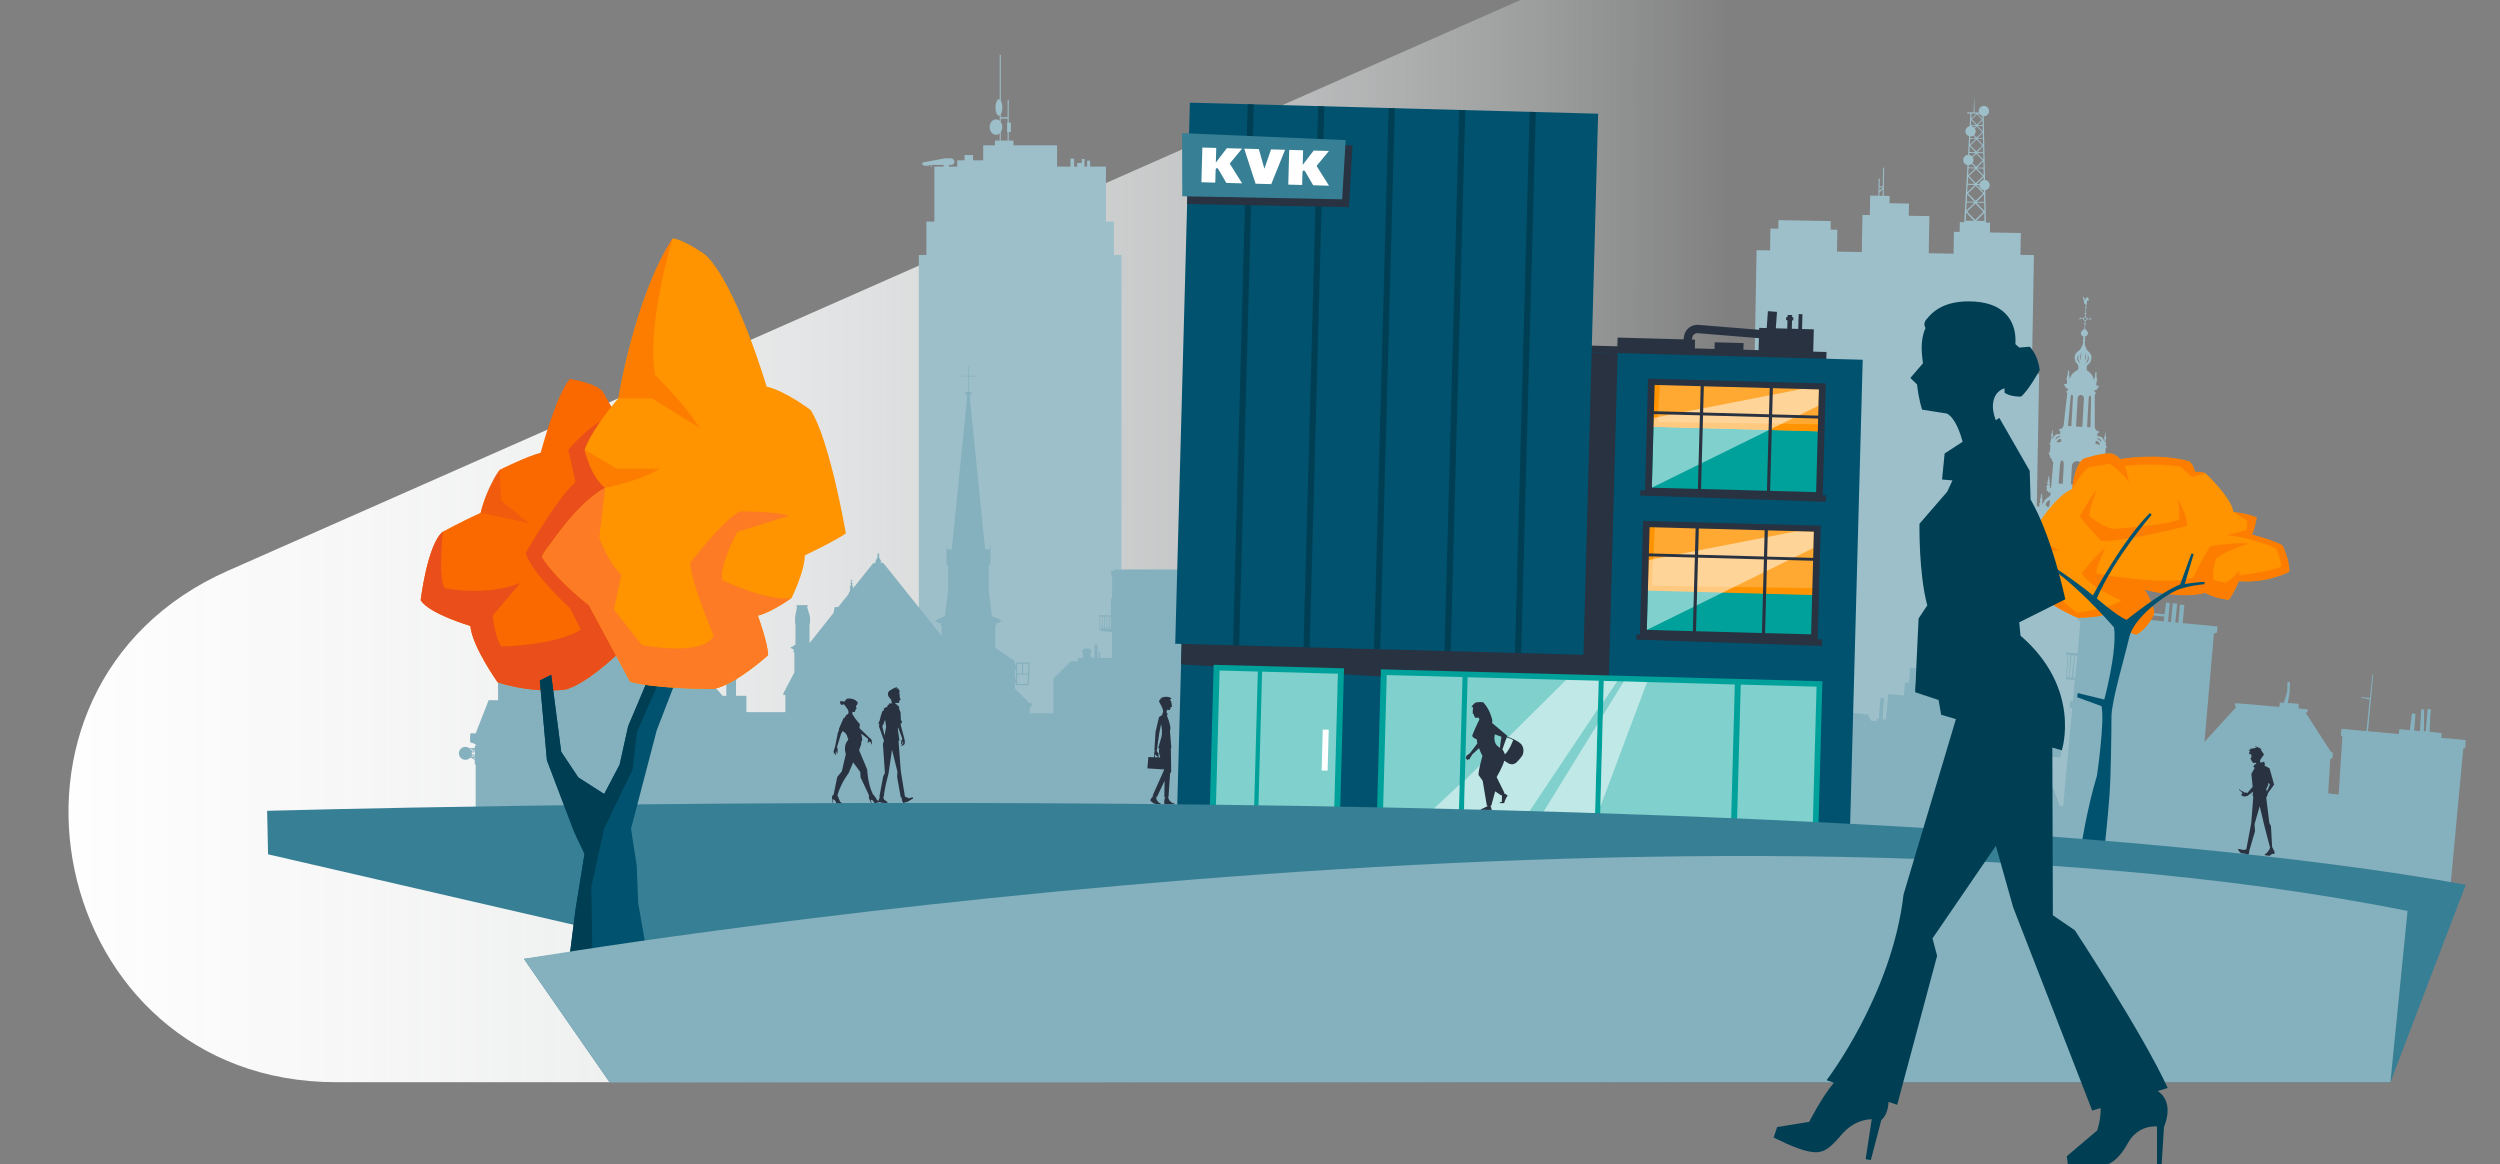 <?xml version="1.0" encoding="UTF-8" standalone="no"?>
<svg xmlns="http://www.w3.org/2000/svg" xmlns:xlink="http://www.w3.org/1999/xlink" viewBox="0 0 730 340">
  <rect x="0" y="0" width="730" height="340" fill="#808080" stroke="none"/>
  <defs>
    <style>.cls-1{fill:url(#Naamloos_verloop_2);}.cls-2,.cls-3{fill:#fa6800;}.cls-4{fill:#00526e;}.cls-5{fill:#003e53;}.cls-6{fill:#fc7b24;}.cls-7,.cls-8{fill:#e94e1b;}.cls-9,.cls-10{fill:#fff;}.cls-11{fill:#ffa933;}.cls-12{fill:#ff9300;}.cls-13{fill:#00a19a;}.cls-14{fill:#85b0bd;}.cls-15{fill:#9dbfca;}.cls-16{fill:#283241;}.cls-17{fill:#377f95;}.cls-10,.cls-18{isolation:isolate;}.cls-10,.cls-18,.cls-3,.cls-8{opacity:.5;}</style>
    <linearGradient gradientTransform="translate(0 -578) scale(1 -1)" gradientUnits="userSpaceOnUse" id="Naamloos_verloop_2" x1="-122.739" x2="505.867" y1="-736" y2="-736">
      <stop offset="0" stop-color="#fff"/>
      <stop offset=".226" stop-color="#fff" stop-opacity=".99"/>
      <stop offset=".363" stop-color="#fcfcfc" stop-opacity=".957"/>
      <stop offset=".475" stop-color="#fbfcfc" stop-opacity=".901"/>
      <stop offset=".574" stop-color="#f9fafb" stop-opacity=".821"/>
      <stop offset=".665" stop-color="#f7f9f9" stop-opacity=".718"/>
      <stop offset=".75" stop-color="#f5f7f8" stop-opacity=".591"/>
      <stop offset=".83" stop-color="#f2f5f6" stop-opacity=".44"/>
      <stop offset=".906" stop-color="#eef3f3" stop-opacity=".265"/>
      <stop offset=".976" stop-color="#eaf0f1" stop-opacity=".072"/>
      <stop offset="1" stop-color="#e9eff0" stop-opacity="0"/>
    </linearGradient>
  </defs>
  <g id="Neuzen">
    <path class="cls-1" d="M443.97,0L66.601,166.632c-77.169,34.075-52.848,149.368,31.51,149.368H660V0h-216.03Z"/>
  </g>
  <g id="Onderwerp">
    <path class="cls-14" d="M185.813,236.536v-19.534s0-19.957,0-19.957l.856-.214-.128-1.926h-.77s-3.852-5.008-3.852-5.008l-.128-4.623h.642s-.128-1.669-.128-1.669h-5.907s-3.082-3.339-3.082-3.339l.77-.128,.128-1.027-3.852-.257-.128-3.724-1.669-.128-.128,2.44h-1.798s-.086,.428-.086,.428l-1.787,.058c-.483,.016-.867,.412-.867,.895v.075l-2.589,.086-.171-1.37-.043-1.37h.214s-.942-.985-.942-.985l-.813,1.027h.257v1.37s.086,1.498,.086,1.498l-3.553,.128v.984s.556,.128,.556,.128l-11.472,14.425-.899-.043v2.097s.899,.214,.899,.214l.014,7.382h-2.762s-3.781,9.664-3.781,9.664h-1.541s-.342,2.739,.171,2.739,1.37,.514,1.37,.514v.445h-.264s0,.623,0,.623h-1.612c-.315-.235-.706-.374-1.13-.374-1.046,0-1.894,.848-1.894,1.894s.848,1.894,1.894,1.894c.536,0,1.02-.223,1.364-.581,.523,.07,1.037,.273,1.377,.735v1.192s.264,0,.264,0v13.321s46.914,0,46.914,0Zm-48.371-15.471c.066-.093,.123-.193,.172-.298,0,.011,0,.021,.001,.032,.013,.133,.068,.252,.151,.345-.103-.032-.212-.058-.324-.079Zm.534-2.361c-.052,.022-.1,.052-.145,.089-.121,.1-.197,.241-.215,.397-.081-.178-.189-.342-.319-.486h.679Zm.658,.092c-.051-.038-.106-.069-.166-.092h.166v.092Zm0,2.026c-.069,.148-.212,.256-.385,.273-.193,.018-.368-.125-.386-.32-.007-.069,.014-.136,.058-.189,.044-.053,.106-.086,.175-.093,.1-.01,.189,.064,.198,.164,.003,.032-.007,.063-.027,.088-.021,.025-.05,.04-.082,.043-.069,.006-.119,.067-.112,.136,.006,.069,.066,.118,.136,.112,.098-.009,.187-.056,.25-.132,.063-.076,.093-.172,.083-.271-.022-.237-.233-.41-.47-.389-.137,.013-.257,.08-.339,.178,.035-.144,.054-.294,.054-.448,0-.131-.013-.258-.038-.381,.082,.088,.195,.149,.324,.161,.014,.001,.028,.002,.041,.002,.1,0,.196-.034,.274-.099,.089-.073,.144-.177,.154-.292,.009-.098-.02-.195-.083-.271-.063-.076-.152-.123-.25-.132-.069-.006-.129,.044-.136,.112-.006,.069,.044,.129,.112,.136,.032,.003,.061,.018,.082,.043,.021,.025,.03,.056,.027,.088-.005,.048-.028,.092-.065,.123-.037,.031-.085,.046-.133,.041-.142-.013-.247-.14-.233-.282,.009-.094,.054-.179,.127-.24s.165-.089,.259-.08c.174,.016,.316,.125,.385,.273v1.645Zm0,.823c-.118-.115-.251-.216-.399-.3,.012,0,.025,0,.037-.002,.136-.013,.259-.063,.362-.139v.442Zm25.616-42.811c0-.326,.264-.59,.59-.59h1.684v.597h-2.273v-.008Zm-3.72-2.478h.385v1.156l-.347,.019-.039-1.175Zm-.539,0h.366l-.058,1.195h-.308v-1.195Z"/>
    <path class="cls-15" d="M584.187,227.819l-.618,11.033,34.204,1.917,.618-11.033-2.751-2.568,1.938-34.583,.401,.022,1.624-28.967-.146-.008,.06-1.073-1.483-.083-1.925-1.985,.468-8.355s.126-.15,.137-.343c.011-.198-.02-.335-.02-.335l.078,.004,.046-.819,.352,.02,.024-.432,.273,.015,.131-.244-.432-.024-.322-.88-.761-.043-.029-.175c.03-.06,.051-.129,.055-.207,.005-.086-.015-.17-.048-.246,.142-.035,.232-.098,.237-.172,.005-.095-.13-.185-.333-.237l-.002-.033c.04-.051,.064-.116,.068-.186,.004-.076-.019-.147-.059-.205l.006-.103c.089-.078,.151-.194,.159-.33,.007-.123-.082-.236-.176-.323l-.016-.12c.086-.032,.144-.095,.147-.165,.005-.086-.065-.16-.166-.203v-.023c.004-.043-.002-.085-.017-.123,.063-.021,.106-.06,.109-.107,.002-.043-.028-.084-.08-.112,.066-.027,.111-.074,.115-.132,.005-.087-.094-.164-.221-.178v-.004c.071-.009,.129-.094,.135-.203,.007-.119-.05-.22-.126-.224s-.143,.089-.15,.208c-.006,.109,.042,.2,.112,.217v.004c-.128,0-.235,.065-.24,.152-.003,.057,.037,.109,.099,.144-.055,.022-.09,.059-.092,.102-.003,.047,.036,.093,.096,.119-.019,.036-.029,.077-.031,.12v.023c-.106,.031-.184,.097-.189,.183-.004,.07,.048,.139,.128,.181l-.029,.118c-.103,.077-.204,.178-.211,.302-.008,.136,.041,.258,.121,.345l-.006,.103c-.046,.053-.077,.122-.081,.198-.004,.07,.013,.137,.047,.193l-.006,.033c-.117,.018-.213,.046-.277,.088-.06-.251-.162-.529-.325-.831-.662-1.226-1.121-.985-1.549-1.888l.018-.756,.749,.042,.021-.382c.158,.054,.356,.086,.433-.06,.069-.134,.073-.266,.061-.358h.008s-.046-.274-.046-.274c.032-.06,.053-.129,.057-.203,.005-.091-.015-.174-.048-.246,.138-.037,.233-.1,.237-.176,.005-.095-.132-.185-.333-.237l-.002-.033c.04-.051,.064-.116,.068-.184,.004-.076-.02-.148-.06-.208l.006-.103c.089-.078,.151-.194,.159-.33,.007-.121-.082-.236-.174-.323l-.018-.121c.084-.032,.144-.095,.147-.165,.005-.084-.063-.16-.168-.201,.003-.008,.005-.014,.005-.022,.003-.045-.005-.087-.018-.123,.063-.019,.107-.062,.109-.107s-.03-.084-.08-.112c.064-.03,.11-.076,.113-.134,.005-.086-.092-.162-.219-.177v-.002c.069-.008,.125-.094,.131-.205,.007-.119-.048-.217-.124-.222-.074-.004-.141,.087-.148,.206-.006,.111,.042,.205,.109,.218v.002c-.128,.001-.233,.065-.238,.152-.003,.058,.035,.109,.099,.146-.055,.022-.092,.057-.094,.102s.036,.093,.096,.119c-.016,.034-.029,.075-.031,.12,0,.008,.001,.014,0,.023-.107,.029-.183,.097-.188,.181-.004,.07,.046,.139,.126,.181l-.027,.118c-.103,.077-.204,.18-.211,.302-.008,.136,.039,.258,.121,.345l-.006,.103c-.049,.055-.079,.124-.083,.2-.004,.068,.015,.135,.047,.19l-.006,.033c-.206,.03-.354,.104-.36,.199-.004,.076,.082,.149,.216,.202-.032,.056-.057,.125-.067,.199l-.339-.019,.181-7.566s.245,.043,.26-.221l.134,.007s.104-.275,.033-.584c.278,.016,.455-.272,.598-.466,.143-.198,.204-.476,.165-.581l.191,.011,.016-.292s.205-.017,.213-.149-.058-.253-.058-.253c0,0-.089-.209-.145-.287-.056-.077-.127-.127-.127-.127l.108-1.929,.298-.309,.014-.247-.28-.016,.057-1.024-.164-.009,.058-1.028s.148,.004,.156-.14c.008-.142-.138-.181-.138-.181,0,0,.07,.004,.077-.128s-.117-.461-.132-.626c.043,.002,.073-.05,.076-.099s-.062-.115-.062-.115c0,0,.048-.039,.053-.133,.005-.091-.04-.103-.051-.189-.012-.087-.021-.179-.056-.181-.037-.002-.055,.088-.078,.173-.023,.083-.069,.091-.074,.182-.005,.095,.038,.138,.038,.138,0,0-.069,.058-.072,.108s.021,.104,.064,.107c-.034,.163-.194,.476-.201,.608s.065,.136,.065,.136c0,0-.15,.022-.158,.164-.008,.144,.14,.156,.14,.156l-.058,1.028-.049-.003s.136-.624-.517-1.308c-.651-.68-1.413-.446-1.413-.446,0,0-.085-.327-.086-.855,.165,.009,.417-.08,.48-.398,.061-.323-.243-.381-.493-.411-.246-.026-.369-.182-.369-.182,0,0-.057-.375-.317-.682l-.01-9.574,.141-.054,.021-.37,.115,.006,.02-.35-.311-.038-.084-.572,.793-.191,.021-.372s.218-.025,.304-.156c.086-.133,.018-.313,.018-.313l.136,.008,.015-.276-.646-.036s-.043-.035-.109-.109l.061-1.086s.243,.009,.256-.225-.226-.302-.226-.302c0,0,.117,.007,.129-.207,.012-.216-.193-.758-.217-1.031,.07,.006,.12-.08,.124-.158,.005-.082-.101-.191-.101-.191,0,0,.078-.062,.086-.214,.009-.156-.065-.173-.085-.314-.021-.141-.035-.295-.095-.298-.057-.003-.087,.148-.123,.286-.037,.138-.112,.147-.12,.303-.009,.152,.062,.222,.062,.222,0,0-.117,.097-.122,.179-.004,.078,.034,.169,.106,.171-.056,.269-.32,.785-.332,1.001-.012,.214,.107,.221,.107,.221,0,0-.123,.022-.2,.115-.145-.617-.304-1.269-.918-1.921-.777-.825-1.109-.826-1.109-.826l.019-.331-.135-.065,.041-.724,.099,.006,.025-.448c1.016-.686,1.231-1.342,1.285-2.317s-.998-1.779-1.2-2.007c-.202-.226-.478-.887-.577-1.266-.054-.209-.13-.331-.188-.394,.024-.056,.043-.109,.051-.257,.015-.274-.103-.299-.091-.513,.012-.218,.151-.227,.162-.424,.011-.193-.139-.321-.129-.496s.124-.111,.133-.267c.005-.095-.056-.259-.101-.443,.486-.055,.876-.454,.904-.96,.026-.465-.628-1.131-.863-1.357l.079-1.409s.079,.13,.186,.136,.202-.075,.213-.269c-.075,.091-.079,.15-.196,.144s-.197-.137-.191-.244l.031-.549,.656-.586,.547,.031c.107,.006,.229,.102,.223,.217-.007,.119-.064,.116-.167,.176,.193,.011,.289-.07,.295-.177s-.117-.202-.117-.202l.453-.063-.444-.111s.133-.081,.139-.19c.006-.107-.08-.198-.273-.209,.095,.073,.152,.077,.146,.194s-.139,.199-.246,.193l-.547-.031-.586-.656,.031-.547c.006-.107,.1-.23,.217-.223s.114,.064,.178,.167c.011-.198-.075-.289-.182-.295s-.2,.117-.2,.117l.037-.662c.03-.027,.053-.063,.055-.104,.002-.043-.016-.079-.043-.11l.021-.38c.03-.025,.053-.061,.055-.102,.003-.045-.016-.081-.043-.11l.015-.261c.055-.028,.096-.083,.099-.149,.004-.07-.03-.129-.082-.161l.025-.448,.039,.002s.096-.358,.13-.445c.036-.087,.071-.46,.011-.711,.076-.027,.084-.243,.084-.243,0,0,.123,.156,.255,.202,.079,.027,.134-.065,.17-.207,.039-.146,.05-.334-.066-.588-.118-.254-.317-.354-.511-.276-.192,.078-.212,.291-.212,.291,0,0-.101,.114-.149,.198s-.113,.212-.113,.212c0,0-.177-.229-.17-.36,.007-.13-.132-.226-.127-.312s-.118-.254-.236-.215c-.119,.035-.042,.229-.048,.344-.007,.119-.038,.13-.046,.262s.106,.208,.212,.115c.055,.044,.104,.237,.106,.427,.006,.19-.127,.212-.033,.58,.095,.368,.318,.294,.372,.384,.055,.09,.105,.328,.105,.328l.047,.003-.025,.448c-.055,.026-.095,.081-.099,.151-.004,.066,.03,.125,.082,.159l-.015,.261c-.03,.025-.053,.059-.055,.104-.002,.041,.016,.079,.043,.108l-.021,.38c-.03,.027-.053,.061-.055,.104-.002,.041,.016,.079,.043,.11l-.037,.662s-.079-.132-.186-.138-.202,.075-.213,.273c.075-.095,.079-.153,.194-.146,.119,.007,.198,.139,.192,.246l-.031,.547-.656,.586-.547-.031c-.107-.006-.229-.102-.223-.219s.064-.114,.167-.176c-.193-.011-.289,.07-.295,.177-.006,.109,.116,.205,.116,.205l-.453,.061,.443,.114s-.132,.081-.138,.188,.08,.198,.273,.209c-.095-.071-.153-.074-.146-.194,.006-.115,.139-.197,.246-.191l.547,.031,.586,.656-.031,.549c-.006,.107-.099,.228-.219,.221-.115-.006-.112-.066-.176-.165-.011,.193,.075,.285,.182,.291s.2-.115,.2-.115l-.079,1.409c-.259,.198-.983,.787-1.009,1.252-.028,.506,.312,.946,.791,1.055-.066,.178-.144,.334-.15,.429-.009,.156,.112,.105,.102,.28s-.175,.285-.186,.478c-.011,.198,.128,.222,.116,.44-.012,.214-.132,.226-.148,.499-.008,.148,.005,.202,.023,.261-.065,.056-.156,.169-.233,.371-.138,.366-.487,.992-.713,1.194-.226,.204-1.362,.885-1.416,1.86s.085,1.651,1.018,2.446l-.025,.448,.099,.006-.041,.724-.141,.05-.019,.331s-.33-.037-1.194,.696c-.682,.579-.916,1.209-1.127,1.806-.066-.101-.186-.136-.186-.136,0,0,.119,.007,.131-.207,.012-.216-.193-.758-.219-1.031,.07,.006,.12-.08,.124-.158,.005-.082-.099-.191-.099-.191,0,0,.076-.062,.084-.214,.009-.156-.062-.173-.085-.314-.021-.141-.033-.295-.093-.298s-.089,.148-.125,.286-.111,.147-.12,.303c-.009,.152,.062,.222,.062,.222,0,0-.117,.097-.121,.179-.004,.078,.036,.169,.106,.171-.054,.269-.318,.785-.331,1.001-.012,.214,.105,.221,.105,.221,0,0-.246,.04-.259,.274s.229,.252,.229,.252l-.061,1.086c-.074,.066-.121,.096-.121,.096l-.646-.036-.015,.276,.136,.008s-.088,.17-.018,.313c.071,.14,.282,.189,.282,.189l-.021,.372,.768,.278-.147,.559-.314,.003-.02,.35,.115,.006-.021,.37,.134,.069-1.08,9.513c-.292,.277-.391,.643-.391,.643,0,0-.14,.141-.387,.139-.252,.002-.561,.026-.536,.354,.027,.323,.268,.44,.431,.449-.06,.525-.179,.84-.179,.84,0,0-.731-.318-1.454,.286-.725,.607-.658,1.242-.658,1.242l-.051-.003,.058-1.028s.148,.004,.156-.14c.008-.142-.138-.181-.138-.181,0,0,.072,.004,.079-.128s-.116-.461-.132-.626c.043,.002,.073-.05,.076-.099s-.059-.115-.059-.115c0,0,.048-.039,.053-.133,.005-.091-.04-.103-.053-.189-.014-.087-.021-.179-.058-.181-.035-.002-.055,.088-.076,.173-.021,.083-.067,.091-.072,.182-.005,.095,.038,.138,.038,.138,0,0-.073,.058-.076,.107s.023,.104,.064,.107c-.032,.163-.192,.476-.199,.608s.063,.136,.063,.136c0,0-.15,.022-.158,.164-.008,.144,.14,.156,.14,.156l-.058,1.028-.167-.009-.057,1.024-.278-.016-.014,.247,.259,.341-.108,1.929s-.075,.041-.138,.112c-.064,.071-.176,.269-.176,.269,0,0-.079,.113-.086,.245s.195,.172,.195,.172l-.016,.292,.191,.011c-.051,.1-.021,.383,.099,.596,.12,.209,.264,.514,.542,.53-.106,.3-.033,.584-.033,.584l.132,.007c-.015,.263,.236,.248,.236,.248l-.666,7.539-.339-.019c-.002-.074-.019-.146-.046-.205,.14-.037,.235-.1,.239-.176,.005-.095-.134-.185-.337-.238v-.033c.038-.052,.064-.116,.068-.184,.004-.076-.019-.147-.061-.208l.006-.103c.091-.078,.151-.194,.159-.33,.007-.121-.082-.236-.176-.323l-.014-.12c.084-.032,.142-.095,.146-.165,.005-.084-.063-.16-.166-.201v-.023c.004-.045-.002-.087-.017-.123,.063-.019,.107-.062,.109-.107s-.028-.084-.08-.112c.068-.029,.112-.076,.115-.134,.005-.086-.092-.162-.219-.177v-.002c.069-.006,.127-.094,.133-.205,.007-.119-.05-.217-.124-.222-.076-.004-.143,.087-.15,.206-.006,.111,.042,.202,.109,.218v.002c-.128,.001-.233,.065-.238,.152-.003,.058,.037,.109,.097,.146-.053,.022-.09,.057-.092,.102s.036,.093,.096,.119c-.016,.034-.029,.075-.031,.12,0,.008,.001,.014,0,.023-.107,.029-.183,.097-.188,.181-.004,.07,.048,.139,.128,.181l-.031,.118c-.101,.077-.202,.181-.209,.302-.008,.136,.041,.258,.121,.345l-.006,.103c-.046,.055-.079,.124-.083,.2-.004,.068,.013,.135,.047,.19l-.006,.033c-.206,.03-.352,.104-.358,.199-.004,.076,.082,.149,.216,.202-.041,.068-.07,.149-.075,.239-.004,.074,.008,.145,.034,.208l-.077,.268h.008c-.022,.09-.033,.221,.021,.363,.059,.154,.26,.145,.423,.108l-.021,.382,.749,.042-.067,.753c-.526,.849-.956,.559-1.75,1.703-.195,.282-.328,.547-.416,.789-.059-.049-.152-.087-.266-.118l-.002-.033c.04-.051,.064-.116,.068-.186,.004-.076-.019-.147-.059-.205l.006-.103c.087-.078,.151-.194,.159-.33,.007-.123-.084-.236-.176-.323l-.018-.121c.086-.032,.146-.095,.15-.165,.005-.086-.065-.16-.166-.203v-.023c.004-.043-.002-.085-.017-.123,.063-.019,.106-.06,.109-.107,.002-.043-.028-.084-.08-.112,.066-.027,.111-.074,.115-.132,.005-.087-.094-.164-.221-.178v-.004c.071-.009,.129-.094,.135-.203,.007-.119-.05-.22-.126-.224s-.143,.089-.15,.208c-.006,.109,.042,.2,.112,.217v.004c-.128,0-.235,.065-.24,.152-.003,.057,.035,.109,.099,.144-.055,.022-.09,.059-.092,.102-.003,.047,.036,.091,.096,.119-.019,.036-.029,.077-.031,.12v.023c-.106,.031-.184,.097-.189,.183-.004,.07,.046,.139,.126,.181l-.027,.118c-.103,.077-.204,.178-.211,.302-.008,.136,.041,.258,.121,.345l-.006,.103c-.046,.053-.077,.122-.081,.198-.004,.07,.013,.137,.047,.193l-.006,.033c-.208,.03-.352,.104-.358,.199-.004,.074,.078,.147,.216,.198-.041,.072-.07,.153-.075,.239-.004,.078,.008,.149,.031,.212l-.049,.171-.761-.043-.421,.839-.43-.024,.103,.257,.274,.015-.024,.432,.352,.02-.046,.819,.076,.004s-.045,.134-.056,.331c-.011,.193,.098,.356,.098,.356l-.468,8.355-2.135,1.758-1.485-.083-.06,1.073-.144-.008-1.624,28.967,.401,.022-1.938,34.583-3.02,2.245Zm31.021-78.929c.004-.029,.003-.062,.003-.095,.004,.012,.007,.025,.014,.038l-.018,.057Zm-18.824-1.055l-.009-.058c.007-.012,.012-.024,.017-.036-.004,.033-.008,.065-.007,.094Zm.084-.54c-.018,.065-.03,.126-.041,.183-.007-.054-.023-.105-.045-.155,.034-.006,.059-.017,.086-.028Zm2.126-1.383l-.144,1.645-.117-.007-.107,.504-.448-.025,.009-.156s-.433-.144-.439-.553c-.006-.413,.436-.974,.916-1.182,.118-.051,.23-.132,.33-.225Zm3.098-18.321s-.45-.004-.812,.21c-.367,.215-.606,.651-.606,.651,0,0-.199-.638,.504-.97s.914,.109,.914,.109Zm.157,1.399l-1.382,.216s.247-.572,.634-.864c.388-.292,.79-.112,.79-.112l-.043,.761Zm.468,12.265l-1.21-.068,.389-5.326c.046-.819,.334-1.467,.642-1.45s.522,.694,.477,1.512l-.299,5.331Zm1.933-30.291c-.01,.028-.024,.061-.034,.089-.017,.04-.033,.077-.052,.117l.011-.197s.033,.002,.075-.008Zm.581,13.493l-.987-.055,.763-8.315c.028-.508,.208-.909,.397-.898,.191,.011,.323,.429,.294,.937l-.467,8.332Zm2.073-19.616c.137,.73,.503,1.184,.503,1.184,0,0-.158-.009-.469-.398-.293-.371-.413-.65-.369-1.081,.043-.427,.262-.844,.433-1.09-.132,.578-.184,.92-.098,1.385Zm.718,.451s-.193-.714-.167-1.183,.299-1.18,.299-1.18l-.132,2.363Zm1.336-11.766l.009-.16-.177-.01-.009,.16-.351-.393,.16,.009,.01-.175-.16-.009,.393-.354-.009,.16,.177,.01,.009-.16,.351,.395-.163-.009-.01,.175,.163,.009-.393,.351Zm-.445,22.78l-.467,8.332-1.835-.103,.467-8.332c.028-.508,.461-.894,.969-.866s.894,.461,.866,.969Zm.579-12.105c-.026,.469-.3,1.157-.3,1.157l.132-2.363s.194,.737,.168,1.206Zm-.167,1.909s.415-.41,.632-1.12c.137-.452,.123-.798,.057-1.387,.142,.264,.313,.703,.308,1.131-.004,.433-.155,.697-.487,1.033-.352,.352-.51,.343-.51,.343Zm-1.261,35.446l-2.966-.166,.299-5.331c.046-.819,.747-1.444,1.566-1.398s1.446,.745,1.4,1.564l-.299,5.331Zm2.748-16.785l-.987-.055,.467-8.332c.028-.508,.206-.909,.397-.898,.189,.011,.323,.429,.294,.937l-.171,8.348Zm1.16-13.185c-.014-.042-.028-.08-.039-.122-.008-.029-.017-.063-.024-.092,.04,.015,.073,.017,.073,.017l-.011,.197Zm-.109,24.835l-.208,5.336-1.209-.068,.299-5.331c.046-.819,.334-1.467,.642-1.45s.522,.694,.476,1.512Zm.461-7.629s.418-.133,.773,.2c.353,.334,.534,.93,.534,.93l-1.349-.369,.043-.761Zm1.583,.402s-.189-.46-.529-.715c-.336-.254-.784-.3-.784-.3,0,0,.258-.415,.92-.006,.662,.409,.393,1.02,.393,1.02Zm.8,19.076c-.052,.405-.499,.5-.499,.5l-.009,.156-.448-.025-.05-.512-.117-.007,.041-1.651c.089,.104,.189,.196,.303,.261,.454,.261,.83,.868,.778,1.277Zm.959,.111c-.027,.048-.051,.096-.062,.149-.005-.058-.01-.12-.02-.187,.024,.014,.05,.028,.082,.038Z"/>
    <path class="cls-15" d="M325.261,74.458v-9.743h-2.324v-16.072h-4.627v-1.728h-.873v1.728h-.776v-2.212h-.776v1.164h-1.358v1.049h-.873v-2.309h-1.067v2.309h-3.918v-6.198h-12.74v-1.392h-1.392v-2.474h.619v-2.784h-.619v-6.65h-.309v5.103h-2.01v-.846c.278-.426,.464-1.167,.464-2.015s-.186-1.588-.464-2.015v-13.373h-.309v13.061c-.075-.042-.152-.07-.232-.07-.555,0-1.005,1.073-1.005,2.397s.45,2.397,1.005,2.397c.08,0,.157-.028,.232-.07v1.581c-.305-.266-.677-.428-1.083-.428-1.025,0-1.856,1.004-1.856,2.242s.831,2.242,1.856,2.242c.405,0,.777-.161,1.083-.428v2.129h-1.392v1.392h-3.421v4.373h-2.974v-1.552h-2.473v1.552h-2.134v1.825h-2.425v-.476h.629c.534,0,.967-.433,.967-.967s-.433-.967-.967-.967h-1.817l-6.573,1.237v.696h.386v.232h1.624v-.232h.464v.619h.232v-.619h3.503v.476h-2.709v16.072h-2.323v9.743h-2.2V212.664h59.154V74.458h-2.2Zm-33.042-35.879c.285-.394,.464-.904,.464-1.469s-.179-1.075-.464-1.469v-1.005h2.01v1.16h-.154v2.784h.154v2.474h-2.01v-2.475Z"/>
    <path class="cls-15" d="M595.424,109.167l-2.131-.038,.616-34.636-3.939-.07,.114-6.386-9.033-.161,.051-2.851-1.211-.022-.201-9.461c.722-.103,1.281-.711,1.295-1.461,.014-.791-.584-1.443-1.356-1.521l-.395-18.626c.013,0,.025,.004,.038,.005,.833,.015,1.52-.649,1.535-1.483s-.648-1.52-1.481-1.534-1.521,.648-1.536,1.481c-.003,.159,.025,.307,.068,.452l-1.313-.023-.04-4.999-.235,4.994-1.839-.033-.006,.353,.927,.016-.209,3.681c-.699,.121-1.237,.722-1.25,1.458-.012,.695,.448,1.283,1.085,1.469l-.31,5.455c-.777,.051-1.399,.681-1.413,1.473-.013,.751,.527,1.379,1.243,1.506l-.946,16.686-1.287-.023-.051,2.851-1.667-.03-.114,6.386-7.251-.129,.193-10.835-6.023-.107,.063-3.561-5.684-.101,.038-2.131-1.743-.031,.146-8.223-.302-.005-.097,5.47-.941-.017,.04-2.273-.302-.005-.089,5.026-2.395-.043-.101,5.692-2.147-.038-.193,10.835-7.251-.129,.114-6.386-1.969-.035,.044-2.495-15.275-.272-.044,2.495-2.294-.041-.114,6.386-3.939-.07-.616,34.636-2.131-.038-2.418,135.958,85.258,1.516,2.418-135.958Zm-19.387-63.245l1.043-1.009,1.861,1.927-1.928,1.86-1.041-1.08c.18-.244,.293-.541,.298-.867,.005-.307-.083-.591-.234-.831Zm.607-8.439l.578-.558,1.59,1.646-1.647,1.59-.718-.745c.279-.269,.453-.643,.461-1.059,.006-.325-.093-.624-.263-.873Zm2.226,5.033l-1.778,1.715-1.715-1.777,1.777-1.716,1.716,1.778Zm.127,8.951l-2.07,1.997-1.995-2.07,2.067-1.996,1.997,2.068Zm.081,5.032l-2.243,2.164-2.162-2.242,2.241-2.164,2.165,2.242Zm.08,5.372l-2.422,2.338-2.335-2.422,2.42-2.336,2.338,2.421Zm.308,2.654l-2.379-.042,2.332-2.341,.047,2.383Zm-.037-2.916l-2.337-2.42,2.291,.041,.046,2.379Zm-2.269-2.692l2.159-2.165,.044,2.204-2.203-.039Zm2.168-2.659l-2.163-2.241,.8,.014c-.014,.787,.581,1.437,1.349,1.519l.014,.707Zm-1.321-2.547l-.779-.014,1.993-1.995,.016,.869c-.604,.095-1.092,.549-1.23,1.14Zm1.222-2.465l-1.996-2.07,1.956,.035,.04,2.035Zm-1.937-2.327l1.856-1.86,.038,1.894-1.894-.034Zm1.863-2.285l-1.859-1.926,1.822,.032,.036,1.893Zm-.058-2.169l-1.747-.031,1.713-1.716,.034,1.747Zm-.027-2.139l-1.716-1.777,1.682,.03,.034,1.747Zm-1.668-1.976l1.586-1.592,.032,1.621-1.618-.029Zm1.592-1.954l-1.588-1.647,1.557,.028,.031,1.619Zm-1.542-1.878l1.463-1.468,.029,1.495-1.492-.027Zm.552-3.311c.198,.331,.518,.576,.901,.68l.016,.83-1.466-1.519,.549,.01Zm.746,1.673l-1.519,1.467-1.463-1.52,1.516-1.466,1.466,1.519Zm-3.065-1.714l.565,.01,.294,.005,.576,.01-1.518,1.466,.083-1.491Zm-.089,1.825l1.41,1.519-1.492-.027,.082-1.493Zm-.11,1.724l1.557,.028-.561,.542c-.255-.263-.609-.432-1.002-.455l.006-.115Zm-.157,3.121c.013,.001,.027,.006,.042,.006,.315,.006,.609-.087,.854-.248l.694,.749-1.616-.029,.026-.477Zm-.05,.677l1.682,.03-1.777,1.715,.095-1.745Zm-.102,2.137l1.65,1.776-1.747-.031,.097-1.745Zm-.129,2.019l1.822,.032-1.021,.986c-.218-.228-.508-.382-.833-.44l.032-.578Zm-.18,3.558c.337-.026,.642-.157,.882-.368l.976,1.05-1.894-.034,.036-.649Zm-.048,.907l1.956,.035-2.068,1.997,.113-2.032Zm-.121,2.488l1.921,2.065-2.032-.036,.111-2.029Zm-.149,2.349l2.121,.038-2.243,2.163,.122-2.2Zm-.131,2.694l2.081,2.241-2.202-.039,.121-2.201Zm-.151,2.475l2.291,.041-2.422,2.335,.131-2.376Zm-.141,2.909l2.248,2.422-2.379-.042,.13-2.38Zm-25.306-7.374l.941,.017v.031s-.007-.006-.007-.006l-.952,1.019,.019-1.06Zm-.028,1.547l.96-1.027-.035,1.984-.941-.017,.017-.94Z"/>
    <path class="cls-14" d="M346.621,174.529v-6.331l.302-.352v-1.105h-.754v-.452h-20.977v.452h-.754v1.105l.301,.352v6.331l-.352,.301v4.824h-3.484l.034,.402h.134s0,3.015,0,3.015v.904h.201v-.77h.482v.335h-.347l.034,.77,2.962,.133,.288,.336v7.336h-3.45v-1.708h-.402v1.708h-.368v-3.886h-.871v3.886h-.603v-.368h-.603v-1.038l.301-.268v-.402l-.502-.67h-1.675l-.536,.67v.402l.268,.268v1.407h-1.507v.955h-2.06l-5.075,5.075v10.149h-6.934v-1.608l.603-.603v-.804h-.703l-4.221-4.221v-1.646h.302v.658l3.752,.034,.268-6.666h-4.02v.827l-.302-.008v-1.238l-5.736-3.819v-6.457h.223v-.808h.976v-.418h.641v-.335h-.474v-.307l-2.334-.942-.956-7.668v-7.383l.502,.021v-5.631h-.167v1.115h-1.381l-4.52-44.805,.522-.435v-.613l-.773-.095v-4.524h2.005v-.182h-2.005v-2.734h-.182v2.734h-2.005v.182h2.005v4.524l-.773,.095v.613l.522,.435-4.521,44.805h-1.381v-1.115h-.167v5.631l.502-.021v7.383l-.956,7.668-2.334,.942v.307h-.474v.335h.641v.418h.976v.808h.223v2.938l-16.896-21.137h-.139v-.223h-.836v-.158l.311-.121-.803-1.445c.119-.047,.204-.161,.204-.297s-.086-.251-.204-.297c.079-.042,.135-.123,.135-.219,0-.138-.112-.251-.251-.251s-.251,.112-.251,.251c0,.096,.056,.177,.135,.219-.119,.047-.204,.161-.204,.297,0,.11,.058,.201,.142,.259l-.741,1.483,.218,.102v.177h-.585v.223h-.306l-5.817,7.307-.05-.267c.093-.055,.152-.129,.152-.211,0-.105-.097-.191-.238-.247l-.103-.549c.07-.056,.118-.139,.118-.236,0-.137-.091-.248-.216-.288l-.054-.291c.11-.021,.194-.112,.194-.229,0-.131-.106-.236-.236-.236s-.237,.106-.237,.236c0,.119,.088,.212,.202,.23l-.045,.288c-.127,.038-.221,.15-.221,.289,0,.106,.057,.195,.138,.25l-.078,.508c-.182,.05-.31,.152-.31,.274,0,.102,.094,.188,.23,.244l-.178,1.154c-.178,.087-.302,.23-.302,.4,0,.061,.019,.119,.047,.172l-3.113,3.911h-1.031l-.328,1.707-7.031,8.832v-5.716h.167v-1.923l-.898-3.039h.201v-.418h-3.261v.418h.179l-.597,3.039v1.923h.112v6.216h-.307v.193l-1.087,.504v.251l.836,.344v.855l.251,.191v5.701l-3.396,6.461,.758,.175v4.969h-11.387v-4.772h-3.037v-4.454l.178-.178v-2.887h-.395v-1.591h-.506v1.591h-.582l.072-1.362-.361-.019-.073,1.381h-.43v-1.735h-.578v1.735h-.395v2.827l.25,.193v4.5h-1.085l-5.64-6.435-2.105,.013v-1.011h-2.487l-.357-1.941,1.522-.343-.153-.679-11.542,2.602,.081,.361h-.706v1.094l-2.8,.017v-.565h-3.742v.588l-.57,.003-5.34,6.73v33.173l52.166-.139h117.347v-51.853l.302-.352v-9.597l-.352-.301Zm-24.867,8.542h-.482v-3.018l.482-.005v3.022Zm.683,.469h-.482v-.335h.482v.335Zm0-.469h-.482v-3.024l.482-.005v3.029Zm.683,.469h-.482v-.335h.482v.335Zm0-.469h-.482v-3.031l.482-.004v3.035Zm.683,.469h-.482v-.335h.482v.335Zm0-.469h-.482v-3.037l.482-.005v3.041Zm.586,.469h-.385v-.335h.385v.335Zm0-.469h-.385v-3.043l.385-.004v3.047Zm-25.65,10.736h1.55l-.115,2.855h-1.436v-2.855Zm-1.716,0h1.391l.023,2.855h-1.414v-2.855Zm0,3.182h3.139l-.11,2.743-3.029-.027v-2.716Zm-.67-1.467l.302,.008v2.782h-.302v-2.79Zm-104.55,.21l8.064-1.818,.334,1.818h-8.398Z"/>
    <g>
      <polygon class="cls-14" points="508.084 182.038 507.959 183.967 508.892 184.113 509.186 182.111 508.084 182.038"/>
      <path class="cls-14" d="M712.891,215.46l.088-1.385-3.526-.409,.147-4.199,.216-2.329-.956-.17-.532,6.593-.562-.052,.1-6.309-.876-.162-.356,6.447-1.686-.157,.375-4.906-1.044-.097-.616,4.884-3.052-.284-.192,1.403-8.975-.814,1.543-16.607-.241-.022-.735,6.97-2.553-.35,.018,.245,2.494,.497-.973,9.227-7.304-.662-.186,2.008,.475,.125-1.101,17.071-3.044-.364,.597-9.908,.694-.502,.062-1.534-.555-.132-7.432-11.545,.65-.021-.078-.898-2.535-.216-.069-1.403-3.14-.21,.517-2.949,.123-3.067-.708-.228-.123,3.067-.934,3.072-1.212-.032-.118,1.267-12.859-1.096-.17,.956,.497,.107-9.336,10.25,2.758-31.639,.937-.278,.086-1.794-10.142-.971,.491-5.288-1.284-.119-.491,5.285-.856-.082,.508-5.476-1.281-.139-.51,5.492-.855-.082,.51-5.49-1.07-.099-.44,3.444-6.339-.69c-.9-.098-1.713,.522-1.869,1.405l-2.079-.193,.08-.856-4.492-.417-.128,1.381-10.377-.994-.088,2.187,.698-.051-.78,9.633-3.437-.319-.064,.687,.573,.053-.546,7.113,2.635,.245-.575,6.186-.802-.074-.191,2.062,.812-.04-.107,1.146-2.555,27.493-1.031-.096-1.833-5.139-3.021-.281,.578-6.223,.338-3.443,.317,.029-.067,.718,3.98,.273,.791-7.986-4.015-.421-.107,1.148-.335-.031,.676-7.273,.479,.044,.195-2.105-2.536-.236,.596-6.412,.957,.089,.013-.143-.957-.089,.187-2.01-.143-.013-.206,2.008-1.034-.096,.067-.718-.143-.013-.067,.718-1.447-.134-.09-2.077-.144,.006,.156,3.601,.144-.007-.06-1.378,1.427,.133-.107,1.148,.143,.013,.107-1.148,1.032,.096-.656,6.406-4.465-.415,.067-.718-1.34-.125,.05-1.057,.422-2.47-1.378-.225-.34,2.623-.089,.957-2.68-.249-.071,.766-5.55-.516-.218,2.344,.335,.031-.565,6.077c-1.426-.229-2.642,.382-2.642,.382l-.476,7.726,.383,.035-.222,2.392-3.78-.351,.654-7.034,.493-.63,.102-1.101-.431-.04-1.831-8.534-7.043-.654,.327-3.521-3.521-.327,.157-5.238,.541-1.812,.131-1.258,.297,.007-1.047-2.11-1.552,2.046,.374,.009-.029,1.384-.217,1.696-.192,5.25-2.166-.261,.505-4.156-1.867-.292-.291,4.412-1.174-.109-.357,3.839-4.531-.421-.742,7.46-.909-.085,.181-3.506,.297-2.675-1.11-.007-.253,2.727-.272,3.449-.574-.053-.058,.622-1.627-.151-.845-1.816-8.373-.778-1.135,1.825-4.076-.282-.169,1.818,.239,.022-.364,3.734-3.66-6.142,.509-5.477,.498-.269,.18-1.088-5.954-.475-3.05-4.546,.173-.063-.527-.7-.904-.143-.532,.631,.168,.104-4.678,5.11,.371-3.991,.103-5.357,.151-.775,.285-.092,.105-1.135-4.891-.455-.035-.477-.782-.073,.18-4.482,.262-2.036,.059,.004-.203-.84-1.461-.093-.323,.802,.126,.008-.293,2.556-.376,4.05-.357,.026-.033,.352-1.643-.153-2.63-.363,1.287-18.941,.283-3.052,.567-.529,.383-4.124-.405-.616,.085-.916,.916,.085,.107-1.146-8.591-.798,.149-1.604-6.644-.618,.096-1.031-2.635-.245-.37,2.739-14.591-.894,.138-1.489-8.383-1.01-7.474,80.424,258.104,23.986,3.47-37.344,.345-3.717,.584-.189,.129-2.256-7.109-.645Zm-114.847-1.128l.287,.027-.511,5.503-.315-.029,.54-5.5Zm-90.085-29.464l.125-1.929,1.102,.072-.293,2.003-.933-.146Zm54.119,6.459l1.217,.03-.116,1.247-1.12-.045,.019-1.232Zm41.428,6.41l.491-6.497,.614,.057-.603,6.486-.502-.047Zm.782,.073l.603-6.487,.744,.069-.733,6.475-.614-.057Zm1.6,.149l-.521-.049,.547-6.492,.688,.064-.714,6.476Zm25.923-16.541l-7.082-.679,.051-.546-.264-.024c.136-.523,.633-.88,1.184-.821l6.289,.684-.177,1.385Z"/>
    </g>
    <g>
      <path class="cls-16" d="M463.874,103.718l69.394,1.879,.076-2.817-3.884-.105,.176-6.507-3.436-.093,.117-4.323-1.108-.03-.117,4.323-1.884-.051,.066-2.449,.356,.01,.024-.904-.356-.01,.017-.637-1.33-.036-.017,.637-.404-.011-.024,.904,.404,.011-.066,2.449-3.339-.09,.341-4.794-2.652-.217-.351,4.938-2.2-.06-.015,.569-17.745-1.446c-2.032-.16-3.875,1.287-4.183,3.307l-.142,.932-19.255-.521-.069,2.549-8.315-.225m30.1-1.736l.096-.63c.116-.759,.806-1.303,1.57-1.242l17.877,1.456-.095,3.493-4.434-.12,.053-1.939-8.424-.228-.053,1.939-5.764-.156,.069-2.549-.897-.024Z"/>
      <rect class="cls-4" height="136.848" transform="translate(4.786 -11.953) rotate(1.551)" width="196.557" x="345.538" y="102.363"/>
      <polygon class="cls-16" points="469.686 201.605 344.873 193.993 347.426 99.727 472.353 103.111 469.686 201.605"/>
      <rect class="cls-13" height="128.961" transform="translate(236.022 679.539) rotate(-88.449)" width="42.68" x="445.767" y="154.038"/>
      <rect class="cls-10" height="41.054" transform="translate(6.052 -11.167) rotate(1.551)" width="22.144" x="404.365" y="197.405"/>
      <rect class="cls-10" height="41.054" transform="translate(6.087 -12.025) rotate(1.551)" width="38.281" x="427.979" y="198.263"/>
      <rect class="cls-10" height="41.054" transform="translate(6.131 -13.101) rotate(1.551)" width="38.28" x="467.737" y="199.34"/>
      <rect class="cls-10" height="41.054" transform="translate(6.166 -13.965) rotate(1.551)" width="22.144" x="507.735" y="200.205"/>
      <rect class="cls-13" height="38.069" transform="translate(146.865 582.828) rotate(-88.449)" width="42.68" x="351.506" y="196.932"/>
      <rect class="cls-10" height="41.054" transform="translate(6.012 -10.182) rotate(1.551)" width="22.144" x="367.97" y="196.42"/>
      <rect class="cls-10" height="41.054" transform="translate(5.993 -9.698) rotate(1.551)" width="11.169" x="355.563" y="195.935"/>
      <rect class="cls-9" height="11.943" transform="translate(6.072 -10.396) rotate(1.551)" width="1.742" x="386.08" y="213.056"/>
      <rect class="cls-4" height="158.054" transform="translate(3.142 -10.922) rotate(1.551)" width="119.25" x="345.284" y="31.563"/>
      <polygon class="cls-10" points="445.02 239.268 427.43 238.792 427.726 227.848 457.324 198.532 466.808 198.789 466.586 206.997 445.02 239.268"/>
      <polygon class="cls-10" points="468.3 198.829 468.132 205.048 472.247 198.936 468.3 198.829"/>
      <polygon class="cls-10" points="425.95 238.752 426.213 229.052 416.168 238.487 425.95 238.752"/>
      <g>
        <rect class="cls-5" height="158.054" transform="translate(3.119 -10.347) rotate(1.551)" width="1.795" x="382.766" y="30.988"/>
        <rect class="cls-5" height="158.054" transform="translate(3.142 -10.904) rotate(1.551)" width="1.795" x="403.35" y="31.545"/>
        <rect class="cls-5" height="158.054" transform="translate(3.164 -11.461) rotate(1.551)" width="1.795" x="423.935" y="32.103"/>
        <rect class="cls-5" height="158.054" transform="translate(3.187 -12.018) rotate(1.551)" width="1.795" x="444.52" y="32.66"/>
        <rect class="cls-5" height="158.054" transform="translate(3.096 -9.79) rotate(1.551)" width="1.795" x="362.181" y="30.43"/>
      </g>
      <g>
        <g>
          <rect class="cls-13" height="32.265" transform="translate(3.65 -13.669) rotate(1.551)" width="49.622" x="481.819" y="111.831"/>
          <rect class="cls-11" height="13.454" transform="translate(3.396 -13.682) rotate(1.551)" width="49.425" x="482.27" y="111.837"/>
          <polygon class="cls-12" points="484.02 123.224 484.749 111.233 482.461 111.171 482.097 124.62 531.504 125.958 531.559 123.905 484.02 123.224"/>
          <polygon class="cls-10" points="482.339 142.399 482.891 122.014 526.249 113.571 531.122 113.703 530.993 118.466 482.339 142.399"/>
          <path class="cls-16" d="M481.235,110.569l-.909,33.558,51.9,1.406,.909-33.558-51.9-1.406Zm1.917,1.835l13.442,.364-.208,7.665-13.442-.364,.208-7.665Zm-.812,29.995l.582-21.487,13.442,.364-.58,21.43c0,.02,.003,.039,.004,.057l-13.447-.364Zm14.976-21.941l.208-7.665,19.231,.521-.208,7.665-19.231-.521Zm19.208,1.364l-.576,21.487-19.244-.521,.589-21.487,19.231,.521Zm13.787,21.876l-13.447-.364c.004-.019,.008-.037,.009-.057l.58-21.43,13.44,.364-.582,21.487Zm.605-22.33l-13.44-.364,.208-7.665,13.44,.364-.208,7.665Z"/>
        </g>
        <polygon class="cls-16" points="533.155 146.532 478.943 144.693 478.984 143.178 533.206 144.647 533.155 146.532"/>
      </g>
      <g>
        <g>
          <rect class="cls-13" height="32.265" transform="translate(4.774 -13.614) rotate(1.551)" width="49.622" x="480.349" y="153.36"/>
          <rect class="cls-11" height="18.706" transform="translate(4.591 -13.624) rotate(1.551)" width="49.425" x="480.729" y="153.365"/>
          <polygon class="cls-12" points="482.38 171.045 483.279 152.761 480.991 152.699 480.457 172.441 529.864 173.779 529.919 171.727 482.38 171.045"/>
          <polygon class="cls-10" points="480.869 183.927 481.421 163.542 524.78 155.1 529.652 155.232 529.523 159.995 480.869 183.927"/>
          <path class="cls-16" d="M479.765,152.098l-.909,33.558,51.9,1.406,.909-33.558-51.9-1.406Zm1.917,1.835l13.442,.364-.208,7.665-13.442-.364,.208-7.665Zm-.812,29.995l.582-21.487,13.442,.364-.58,21.43c0,.02,.003,.039,.004,.057l-13.447-.364Zm14.976-21.941l.208-7.665,19.231,.521-.208,7.665-19.231-.521Zm19.208,1.364l-.576,21.487-19.244-.521,.589-21.487,19.231,.521Zm13.787,21.876l-13.447-.364c.004-.019,.008-.037,.009-.057l.58-21.43,13.44,.364-.582,21.487Zm.605-22.33l-13.44-.364,.208-7.665,13.44,.364-.208,7.665Z"/>
        </g>
        <polygon class="cls-16" points="532.015 188.608 477.804 186.768 477.845 185.254 532.066 186.722 532.015 188.608"/>
      </g>
      <polygon class="cls-16" points="393.896 60.483 346.646 59.576 347.145 41.164 394.943 42.458 393.896 60.483"/>
      <polygon class="cls-17" points="391.911 58.196 345.219 57.304 345.16 38.876 392.937 40.915 391.911 58.196"/>
      <path class="cls-9" d="M383.449,54.101l4.62,.125-3.627-5.777,3.612-4.365-4.46-.121-3.205,4.192,.116-4.275-4.054-.11-.274,10.133,4.048,.11,.097-3.587c.002-.087,.01-.343,.079-.456,.108-.177,.345-.236,.512-.129,.074,.048,.132,.127,.217,.272l2.318,3.987Z"/>
      <polygon class="cls-9" points="363.312 43.414 367.586 43.53 369.19 49.229 369.203 49.229 369.217 49.229 371.143 43.626 375.242 43.737 371.207 53.768 366.63 53.644 363.312 43.414"/>
      <path class="cls-9" d="M358.087,53.414l4.62,.125-3.627-5.777,3.612-4.365-4.46-.121-3.205,4.192,.116-4.275-4.054-.11-.274,10.133,4.048,.11,.097-3.587c.002-.087,.01-.343,.079-.456,.108-.177,.345-.236,.512-.129,.074,.048,.132,.127,.217,.272l2.318,3.987Z"/>
      <g class="cls-18">
        <polygon class="cls-9" points="480.952 199.172 474.144 198.988 468.027 208.917 467.306 235.539 480.952 199.172"/>
        <polygon class="cls-9" points="449.256 239.383 465.696 239.828 466.465 211.452 449.256 239.383"/>
      </g>
    </g>
    <g>
      <path class="cls-12" d="M615.219,179.156s-1.022,1.111-8.469,1.272c0,0-6.846-2.811-9.727-5.83,0,0-7.537-.454-13.768-1.838,0,0-2.821-3.62-3.586-6.578,0,0,3.712-6.755,8.427-8.405,0,0,.167-3.168,1.279-5.18,0,0,3.799-.073,5.345,1.144,0,0,5.124-8.736,10.351-10.941,0,0,.483-6.321,3.157-8.782,0,0,5.196-1.904,8.499-1.573,0,0,1.321,.436,2.417,1.608,0,0,11.112-1.917,20.105,.655,0,0,1.276,.886,1.665,3.049,0,0,2.132-.089,3.138,.467,0,0,7.489,6.971,8.118,11.28,0,0,4.054,.407,6.816,1.595,0,0-.677,3.723-1.414,5.014,0,0,6.801,1.745,8.933,3.172,0,0,2.145,4.31,1.963,7.629,0,0-6.113,3.481-14.686,2.771,0,0-1.774,4.068-2.976,5.464,0,0-4.354-.437-6.921-2.06,0,0-5.211,2.055-17.657-.864,0,0,2.536,3.44,2.79,6.953,0,0-1.458,3.948-5.168,6.154,0,0-4.546-.864-8.631-6.175Z"/>
      <path class="cls-3" d="M644.052,138.224c-1.006-.556-3.138-.467-3.138-.467-.389-2.162-1.665-3.049-1.665-3.049-8.993-2.572-20.105-.655-20.105-.655-1.096-1.172-2.417-1.608-2.417-1.608-3.303-.332-8.499,1.573-8.499,1.573-2.674,2.461-3.157,8.782-3.157,8.782,0,0,2.239-4.173,4.733-6.349l6.322-1.033s4.098,2.99,5.658,5.573l-1.319-4.986s8.439-.972,16.201,.263l3.347,2.915,4.04-.959Z"/>
      <path class="cls-3" d="M652.17,149.504s4.054,.407,6.816,1.595c0,0-.677,3.723-1.414,5.014,0,0,6.801,1.745,8.933,3.172,0,0,2.145,4.31,1.963,7.629,0,0-6.113,3.481-14.686,2.771,0,0-1.774,4.068-2.976,5.464,0,0-4.354-.437-6.921-2.06,0,0-5.211,2.055-17.657-.864,0,0,2.536,3.44,2.79,6.953,0,0-1.458,3.948-5.168,6.154,0,0-4.546-.864-8.631-6.175,0,0-1.022,1.111-8.469,1.272,0,0-6.846-2.811-9.727-5.83,0,0-7.537-.454-13.768-1.838,0,0-2.821-3.62-3.586-6.578,0,0,3.712-6.755,8.427-8.405,0,0,.167-3.168,1.279-5.18,0,0,3.799-.073,5.345,1.144l-3.92,1.274,.029,2.733s6.876,.994,10.479,2.873c0,0-8.994,.461-13.335,2.907,0,0,.643,5.676,2.639,6.938,0,0,4.789,2.149,9.293,2.602,0,0,4.953,5.047,6.694,5.829,0,0,9.836-1.287,12.795-3.568,0,0-9.458-3.983-11.483-7.978,0,0,4.537-5.914,6.79-7.204,0,0-2.66,5.344-2.556,7.326,0,0,20.239,3.853,28.243,1.169,0,0,2.675-5.494,5.019-9.202,0,0,8.619-1.257,11.142-.7,0,0-7.674,2.414-9.552,4.5,0,0-1.158,3.978-.619,6.156l3.558,.812s2.433-1.575,3.846-3.557l.165,1.381s10.601-1.361,12.254-2.712c0,0-.659-4.009-1.739-5.331,0,0-8.001-3.382-14.188-3.7l5.767-1.544,.121-2.718-3.993-2.524Z"/>
      <path class="cls-3" d="M607.289,150.909s3.171-5.899,4.884-7.851c0,0-2.285,6.14-2.136,7.672,0,0,3.933,3.125,7.055,3.742,0,0,16.352-1.239,19.236-2.769,0,0,.272-4.219-.583-6.277,0,0,3.001,4.851,2.819,8.17,0,0-19.612,5.006-25.152,4.298l-6.123-6.985Z"/>
      <path class="cls-4" d="M607.558,247.91s1.942-12.254,4.763-21.454c0,0,2.308-15.89,1.324-20.256l-7.088-2.609,.119-1.217,7.778,1.892s3.841-14.179,2.836-21.072c0,0-12.751-14.801-22.19-19.668l.423-.741s9.74,6.204,15.609,11.06c0,0,8.474-15.869,16.608-24.021l.56,.492s-10.723,12.247-16.039,24.427c0,0,5.602,4.917,8.688,6.272,0,0,10.143-8.212,15.671-10.356l3.255-8.991,.69,.069-2.625,8.793s3.363-.533,5.811-.635l-.069,.69s-5.096,.446-8.192,1.789-12.359,7.728-13.741,13.685c-1.382,5.957-5.182,18.638-5.201,23.164s-.137,16.968-.597,23.278-1.53,16.098-1.53,16.098l-6.862-.689Z"/>
    </g>
    <path class="cls-16" d="M342.846,234.582l-.577-.107-.871-.816-.324-.934,.132-.032,.462-6.836,.322-.516-.098-6.908,.141-.003-.402-4.944,.134-.804c-.05-1.492-1.006-3.637-1.006-3.637l.201-.704-.285-.117s-.101-.603,.125-.975c0,0,.542,.1,.813,.07,0,0,.137-.338,.26-.843l.323-.081s.036-1.524-.571-2.088l.492-.402c-1.499-.908-3.005-.145-3.005-.145l.072,.242c-.179-.143-.403-.108-.403-.108,.188,.134,.206,.341,.206,.341l-.17-.072-.421,.574,.897,1.766c.065,.094,.198,.49,.198,.49,0,0,.236,.733,.13,1.08l-.134-.017-.103,.715-.941,.592-1.029,4.371-.322,5.287,.077,.014-.188,1.218,.116,.051-.11,.816-1.66-.064-.298,3.31,4.626,.301,.02-.416c.115,.405,.189,.668,.189,.668l-3.299,7.405,.231,.083s-.759,.578-.908,1.37l.924,.792,1.156,.312h1.01l-.111-.301-.502-.193-.644-.858-.116-.875,.248,.017,2.208-4.705-.08,4.789,.284-.011s-.456,.741-.263,2.137h2.958l-.111-.301Zm-5.535-14.181l.221,.098,.095,.18,.373,.122-.007,.359-.74-.028,.057-.73Zm1.038,.772l-.093-.874,.082-.079-.05-.267s-.499-.469-.605-.824l.116,.021,.709-5.094,.523-2.612c.23,1.062,.47,2.822-.028,4.218l-.817,2.843,.339-.007c-.069,.307-.194,1.013-.034,1.581,.054,.192,.171,.604,.314,1.111l-.456-.017Z"/>
    <path class="cls-16" d="M266.446,232.805l-1.024,.298-1.297-.568,.103-.07-1.189-7.214-.667-8.877,.257-.121-.469-3.36,.085-.509,1.26,3.403-.292,.437-.094,.555-.008,.468s.261,.026,.342-.246l.071-.405,.133-.05,.087,.255-.01,.214c-.056,.006-.143,.026-.191,.089-.052,.068-.044,.163-.035,.213l-.165,.087s-.215,.105-.109,.413l.428-.14,.452-.362,.125-.549-.126-.9-1.096-4.121v-.537l.286-.011,.048-.715-.286-.095-.095-2.334-.479-1.227,.124-.094-.321-.722-.361-.04-.201-.416-.309,.02,.105-.341h0s0,0,0,0c.477,.106,1.013-.037,1.013-.037l.109-.737,.358-.145c-.09-.379-.287-.615-.287-.615,.002-.938-.132-1.388-.132-1.388,0,0,.257-.568-.034-.924,0,0,.04,.177-.075,.357,0,0,.041-.592-.406-.925,0,0,.06,.193-.179,.443,0,0-.172-.292,.094-.74,0,0-.439,.196-.556,.558,0,0-.054-.183,.088-.491,0,0-.193,.305-.718,.473-.313,.1-.406,.214-.545,.377,0,0-.874,.18-.966,1.049-.12,1.146,.703,1.212,1,2.069h0c.099,.352,.066,.693,.016,.937l-.684-.164-.06,.441-.321,.08-.16,.522-.865,.379-.196,.271,.182,.318-.535,.266s-.537,1.491-.883,3.075l-.202,.03-.012,.762,.215,.027-.132,.592,1.464,4.202-.309,.929,.584,8.517-.488,.895-1.126,6.015,.17,.018s-.162,.36-.254,.604c-.089,.238-.125,.399-.132,.559l-.02,.305,1.24,.32h1.321l.004-.315-.919-.616-.332-.768,.179,.021c.239-2.262,.762-4.407,1.413-6.917l1.016-6.946,1.589,6.44-.088,1.54,1.072,6.003,.253-.074c.059,.268-.038,1.013,.462,1.632l1.191-.295,1.739-1.048-.238-.307Zm-8.155-18.028l-.647-2.651,.128-.416,.086,.023,.587-1.59,.311,2.104-.466,2.53Z"/>
    <path class="cls-16" d="M664.169,248.729l-.702-1.416-.351-6.091-.471-.937-.906-7.392,.452-.886-.069-.25,1.919-2.651-1.332-4.743-1.585-.89,.283-.199-.285-.862-1.071,.297c-.069-.213-.13-.496-.099-.779l.004,.011,.511-.766,.635-.865-.924-1.342s-.015-.024-.042-.062c.201-.083,.328-.267,.328-.267-.141,.067-.313,.058-.474,.02-.045-.162-.061-.338,.003-.484,0,0-.169,.124-.249,.317-.313-.262-.799-.54-1.476-.57,0,0,.375,.206,.762,.493-.08-.008-.16-.01-.238-.009-.238-.005-.509,.023-.814,.102l.007-.007s-.016,.006-.042,.016c-.066,.018-.133,.038-.202,.06-.224,.055-.552,.097-.764-.05,0,0,.073,.155,.215,.272-.21,.1-.432,.222-.666,.37,0,0,.223,.086,.547,.112-.264,.331-.406,.705-.358,1.029,0,0,.25-.234,.523-.244,0,0-.092,.132-.1,.374,0,0,.076-.12,.235-.217-.014,.094-.018,.191-.007,.29,.028,.257,.221,.601-.292,1.023l.222,.22s.238,.761,.732,1.083c0,0,.201-.024,.513-.158,0,0,.205,.123,.324,.376l-.502,.16-.388,.655,.396,.379-.976,1.715,.386,3.778-1.57,1.832-.321-.157s-.488,.101-.734-.122l-.374-.349-.106,.206h0s-.763-.722-.763-.722l-.145,.148,1.057,1.011-.434,.581,.333,.173,.022-.042-.003,.011-.019,.031,.01,.005v.005s.018,.005,.018,.005l.276,.149,.013-.037,.196,.121,.046-.091,.01,.003,.155,.108,.898-.244-.01-.008c.017-.005,.03-.01,.03-.01v-.013s1.56-1.188,1.56-1.188l-.171,1.133,.213,.355-.613,7.767-1.422,7.559s-.375,.306-1.084,.17l-1.354-.268c.117,.853,1.036,1.326,1.036,1.326l.942,.051,.376,.285,.682,.037,.189-.482,.109-.808,1.642-5.593-.152-2.028,1.519-5.243,1.385,5.84,1.643,6.29-.325,.702-.619,.782-.749,.616s.684,.229,1.518,.254l.848-.604,.173,.109,.468-.194-.014-.478Zm-2.439-18.404l.447-.786,.249-.99,.38,.579-.857,1.999-.22-.801Z"/>
    <path class="cls-16" d="M256.114,233.658c-.351-.802-1.237-1.771-1.237-1.771-1.515-2.941-1.66-7.18-1.66-7.18l-2.362-5.659c.401-1.025,.68-1.983,.68-1.983l-.1-.017,.175-.744,.159-.008s.052-.578-.305-2.074l2.045,1.538-.013,.124s-.016,.143-.085,.283l.003,.22-.023,.293-.034,.287s.161-.017,.232-.123c.098-.145,.097-.374,.097-.374l.297,.113,.313,.263,.091,.296s.022,.256,.212,.245l-.022-.49c-.032-.075-.028-.23-.028-.23l.025-.16-.073-.113,.048-.175-.195-.403-.468-.378-2.935-2.852,.128-1.159s-1.114-1.159-2.083-2.718c0,0-.253-.414-.067-.869l.603,.082s.253-.317,.381-.95l.252-.042-.187-.468c.007-.115,.008-.239,.005-.367,.234-.208,.506-.548,.458-.983,0,0-.716-1.322-3.03-1.129h0c-.444,.301-.713,.665-.863,.921-.853-.301-1.218-.098-1.218-.098-.156,.662,.373,1.023,.373,1.023l.774-.168,.989,1.38s.575,.797,.149,1.488c-.43,.086-.613,.404-.613,.404l-.479,.78-.184-.067-1.437,3.309,.15,.067-.401,.969-.78,3.899-.333,1.042-.139,.548,.186,.527,.112,.065,.05,.095,.101,.02,.253,.295s.145-.087,.006-.322l-.122-.589,.232-.176,.057,.425s.064,.204,.254,.217c0,0,.007-.247,.034-.573,.026-.314,.102-.46-.016-.838-.117-.378-.117-.574-.117-.574l1.158-3.793,.468-.769s1.243,.463,1.459,2.039l.162,.028c.011,.247-.053,.519-.119,.728l-.098-.013c-1.303,1.763-.468,3.868-.468,3.868l-1.17,5.08-1.337,1.638-1.069,5.18c-.802,.434-.359,1.345-.359,1.345l.084,1.362h.075l.067-1.337c.769,.134,.969,1.337,.969,1.337h1.972l-.936-.668c-.301-.869-.769-1.872-.769-1.872,1.203-3.944,3.242-6.383,3.242-6.383l1.37-3.208,2.072,2.807,.067,1.504,2.506,5.381c-.167,.434-.05,.852,.15,1.203,.221,.386,.518,1.237,.518,1.237l.117-.033-.317-1.17c.802-.089,1.069,1.019,1.069,1.019l1.938-.451c-.535-.284-1.136-.451-1.136-.451Z"/>
    <path class="cls-16" d="M444.019,217.132c-.958-.91-2.848-1.66-3.989-2.055l.082-.232-4.431-3.74c.194-.683-.006-1.174-.155-1.67-.89-2.962-2.473-4.388-2.473-4.388-1.127-.143-2.139,.086-2.139,.086-.827,.442-1.298,1.398-1.298,1.398l.552-.035c-.155,.667-.127,1.92-.127,1.92l.273,.091c.016,.434,.486,1.118,.486,1.118,.434-.014,.927-.1,.927-.1,.197,.356,.248,.555,.258,.603h-.007s-.393,.763-.393,.763c0,0-1.501,3.192-1.715,4.002,0,0,.31,.715,1.358,.953,0,0,.024,.929,.191,1.191l-2.061,2.71-.181,.21s-.289,.286-.571,.454c-.282,.168-.327,.132-.377,.343-.05,.211-.228,.692-.228,.692l.193,.107,.149,.245,.268,.138s.102-.154-.04-.309l.125,.097,.11-.004,.215,.021s.22-.217,.286-.371c0,0-.064-.108-.261-.013,0,0,.215-.118,.36-.261,.145-.143,.355-.465,.377-.69l2.089-1.94s.453,1.286,1,2.239c0,0-1.143,4.002-1.143,5.574l1.215,1.715,1.215,7.218,.184,.01,.013,.214-.077-.01c-1.048,.518-1.12,.643-1.882,.858l.024,.214h3.165v-.214l-.063-.016c-.025-.336-.173-.699-.173-.699l-.119-.016,.013-.281,.202,.011,1.143-4.216,1.787,1.215,.111-.1,.165,.187-.073,.07-.03,1.576-.071,.163-.569,.112,.01,.213,1.281,.01s.498-1.698,1.027-2.094l-.213-.335-.102,.03s-.193-.305-.559-.417l-.094,.09-.121-.194,.132-.12-2.251-4.55s1.858-3.216,2.215-4.788l1.286,.786s1.215,.715,2.287-.286,1.787-2.144,1.787-2.144c0,0,.858-2.001-.572-3.359Zm-6.07,1.214l-.762-.583s-1.218-1.006-.698-3.333l1.923,.708-.462,3.208Zm1.471,1.93s-.17-.715-.724-1.456l1.264-3.547c.703,.253,1.596,.601,1.891,.835,0,0-1.131,3.092-2.431,4.168Z"/>
    <path class="cls-17" d="M178,316H698s22-57.659,22-57.659c-190.32-34.258-642-21.586-642-21.586l.274,12.704,110.726,25.541-36,5,25,36Z"/>
    <g>
      <path class="cls-2" d="M188.421,128.695l-3.343,.669-1.163-1.169-8.011-14.019c-2.503-2.503-9.513-3.505-9.513-3.505-4.005,4.506-8.511,21.529-8.511,21.529-4.005,1.001-12.016,5.007-12.016,5.007-4.506,7.009-5.507,12.517-5.507,12.517-5.507,2.503-11.015,5.507-11.015,5.507-4.506,3.505-6.509,20.027-6.509,20.027,2.503,4.005,14.519,7.51,14.519,7.51,.501,6.008,8.011,16.522,8.011,16.522,11.516,3.505,20.027,2.003,20.027,2.003,11.015-3.505,28.538-24.533,28.538-24.533l2.503-45.061-8.011-3.004Z"/>
      <g>
        <path class="cls-7" d="M193.929,176.76s-17.524,21.028-28.538,24.533c0,0-8.511,1.502-20.027-2.003,0,0-7.51-10.514-8.011-16.522,0,0-12.016-3.505-14.52-7.51,0,0,2.003-16.522,6.509-20.027,0,0-1.502,13.017,.501,16.522,0,0,12.016,2.503,22.03-1.502l-8.011,9.513s.501,6.008,2.503,9.012c0,0,15.952-.243,23.226-4.918l-3.117-6.234s-10.91-9.871-12.988-16.105c0,0,8.832-15.586,14.547-20.781l-2.078-9.351s6.234-7.793,14.027-10.91c7.793-3.117,0,0,0,0l13.948,56.285Z"/>
        <polygon class="cls-4" points="200.911 189.549 193.835 187.468 183.429 212.025 180.932 223.264 176.424 231.85 168.861 227.01 163.866 219.518 160.953 197.041 157.623 198.706 159.704 222.015 167.612 242.826 170.672 249.328 168.029 265.719 166.48 278 188.84 278 186.343 263.638 185.926 252.816 184.261 241.994 191.754 213.274 200.911 189.549"/>
        <polygon class="cls-5" points="197.156 188.337 193.835 187.468 183.429 212.025 180.932 223.264 176.424 231.85 168.861 227.01 163.866 219.518 160.953 197.041 157.623 198.706 159.704 222.015 167.612 242.826 170.672 249.328 168.029 265.719 166.48 278 172.974 278 172.664 259.024 176.384 241.972 184.755 224.61 185.995 213.759 197.156 188.337"/>
        <path class="cls-12" d="M236.713,119.743s-7.287-5.572-12.859-6.858c0,0-9.001-30.433-18.003-38.577,0,0-6.001-4.286-9.43-4.715-11.145,17.146-15.86,46.722-15.86,46.722,0,0-7.287,8.144-9.859,15.002,0,0,1.715,7.715,6.001,11.145-6.301,3.437-12.406,11.271-15.767,16.094-1.395,1.699-2.39,3.139-2.664,4.052,3.858,6.43,13.716,14.145,13.716,14.145l12.002,22.289c6.858,2.143,24.432,2.143,24.432,2.143,6.43-1.286,15.86-9.859,15.86-9.859,0-3.429-3.001-11.573-3.001-11.573,3.858-.857,9.859-5.144,9.859-5.144,0,0,3.858-7.715,3.858-12.431,0,0,9.001-4.286,12.002-6.43,0,0-4.715-27.433-10.287-36.006Z"/>
        <g>
          <path class="cls-6" d="M179.275,178.038l8.144,10.287s17.306,3.59,21.003-2.572c0,0-6.858-16.288-6.858-21.432,0,0,9.859-12.859,14.574-15.002,0,0,10.716,0,14.145,1.286l-15.002,4.715s-5.572,10.287-4.286,14.145c0,0,13.716,6.43,20.146,5.144,0,0-6.001,4.286-9.859,5.144,0,0,3,8.144,3,11.573,0,0-9.43,8.573-15.86,9.859,0,0-17.574,0-24.432-2.143l-10.515-19.529-1.486-2.761s-9.859-7.715-13.716-14.145c0,0,9.001-15.002,18.431-20.146l-1.715,14.574s2.572,7.287,6.43,10.716l-2.143,10.287Z"/>
          <path class="cls-3" d="M192.563,136.889h-12.431l-9.43-5.572s1.715,7.715,6.001,11.145c0,0,10.716-2.143,15.86-5.572Z"/>
          <path class="cls-3" d="M180.561,116.314s4.715-29.576,15.86-46.722c0,0-7.715,24.861-5.144,39.863,0,0,9.859,9.859,12.859,15.431l-13.716-8.573h-9.859Z"/>
        </g>
        <path class="cls-8" d="M140.357,149.724s2.003-8.011,5.507-12.517l.501,9.012,8.011,6.509-14.019-3.004Z"/>
      </g>
    </g>
    <path class="cls-14" d="M178,316l-25-36s336-57,550-14l-5,50H178Z"/>
    <path class="cls-5" d="M518.916,329.101l9.378-1.521s3.535-7.06,7.196-11.429l-2.126-.737s19.094-24.839,22.474-54.241l15.291-51.196-4.308-1.271-.76-4.309-6.843-2.281,1.014-21.544,2.535-3.802c-2.535-9.378-2.281-23.825-2.281-23.825l8.111-9.378,1.521-3.295-3.042-.253,.76-7.604,5.263-3.425c-.621-2.293-2.163-7.002-4.629-8.234l-7.224-1.141s-1.018-3.047-1.463-7.354l-1.958-1.897,3.667-4.267-.245-2.323s-.634-4.562,1.014-7.984c0,0-.887-1.267,.253-2.535s4.309-5.83,14.067-5.196c9.758,.634,12.293,6.843,11.913,12.42l1.141,1.014,3.042-.253s2.408,2.281,2.915,6.843c0,0-3.168,5.83-5.449,7.731,0,0-3.042,.127-4.816-1.141v-1.267s-2.661,.507-3.295,3.929c-.349,1.882,.185,3.914,.736,5.365l1.039-.676,8.871,15.461,.253,8.364c6.337,10.899,10.138,29.148,10.138,29.148l-13.454,6.727,.374,3.892c17.975,15.479,12.066,33.483,12.066,33.483l-2.772-.818,.153,48.975,6.421,4.393s19.77,30.077,27.12,46.045l-2.938,.878c1.336,.841,4.573,3.692,1.839,10.528l-.676,10.899h-1.352v-11.068s-5.492-.676-8.533,4.9c-3.042,5.576-5.999,6.168-5.999,6.168h-11.49s-.338-2.366-.338-2.366l8.871-7.519s1.065-2.781,1.044-6.571l-2.48,.741-23.065-59.31-5.069-17.996-18.503,27.036,1.352,5.069-11.659,43.511-2.535-.845c-.012,1.899-.76,4.224-2.112,5.323l-3.042,11.659-1.521-.253,1.774-11.659s-4.816-.253-8.871,4.562c-4.055,4.816-5.83,5.576-9.632,4.816-3.802-.76-10.138-4.055-10.138-4.055l1.014-3.042Z"/>
  </g>
</svg>
